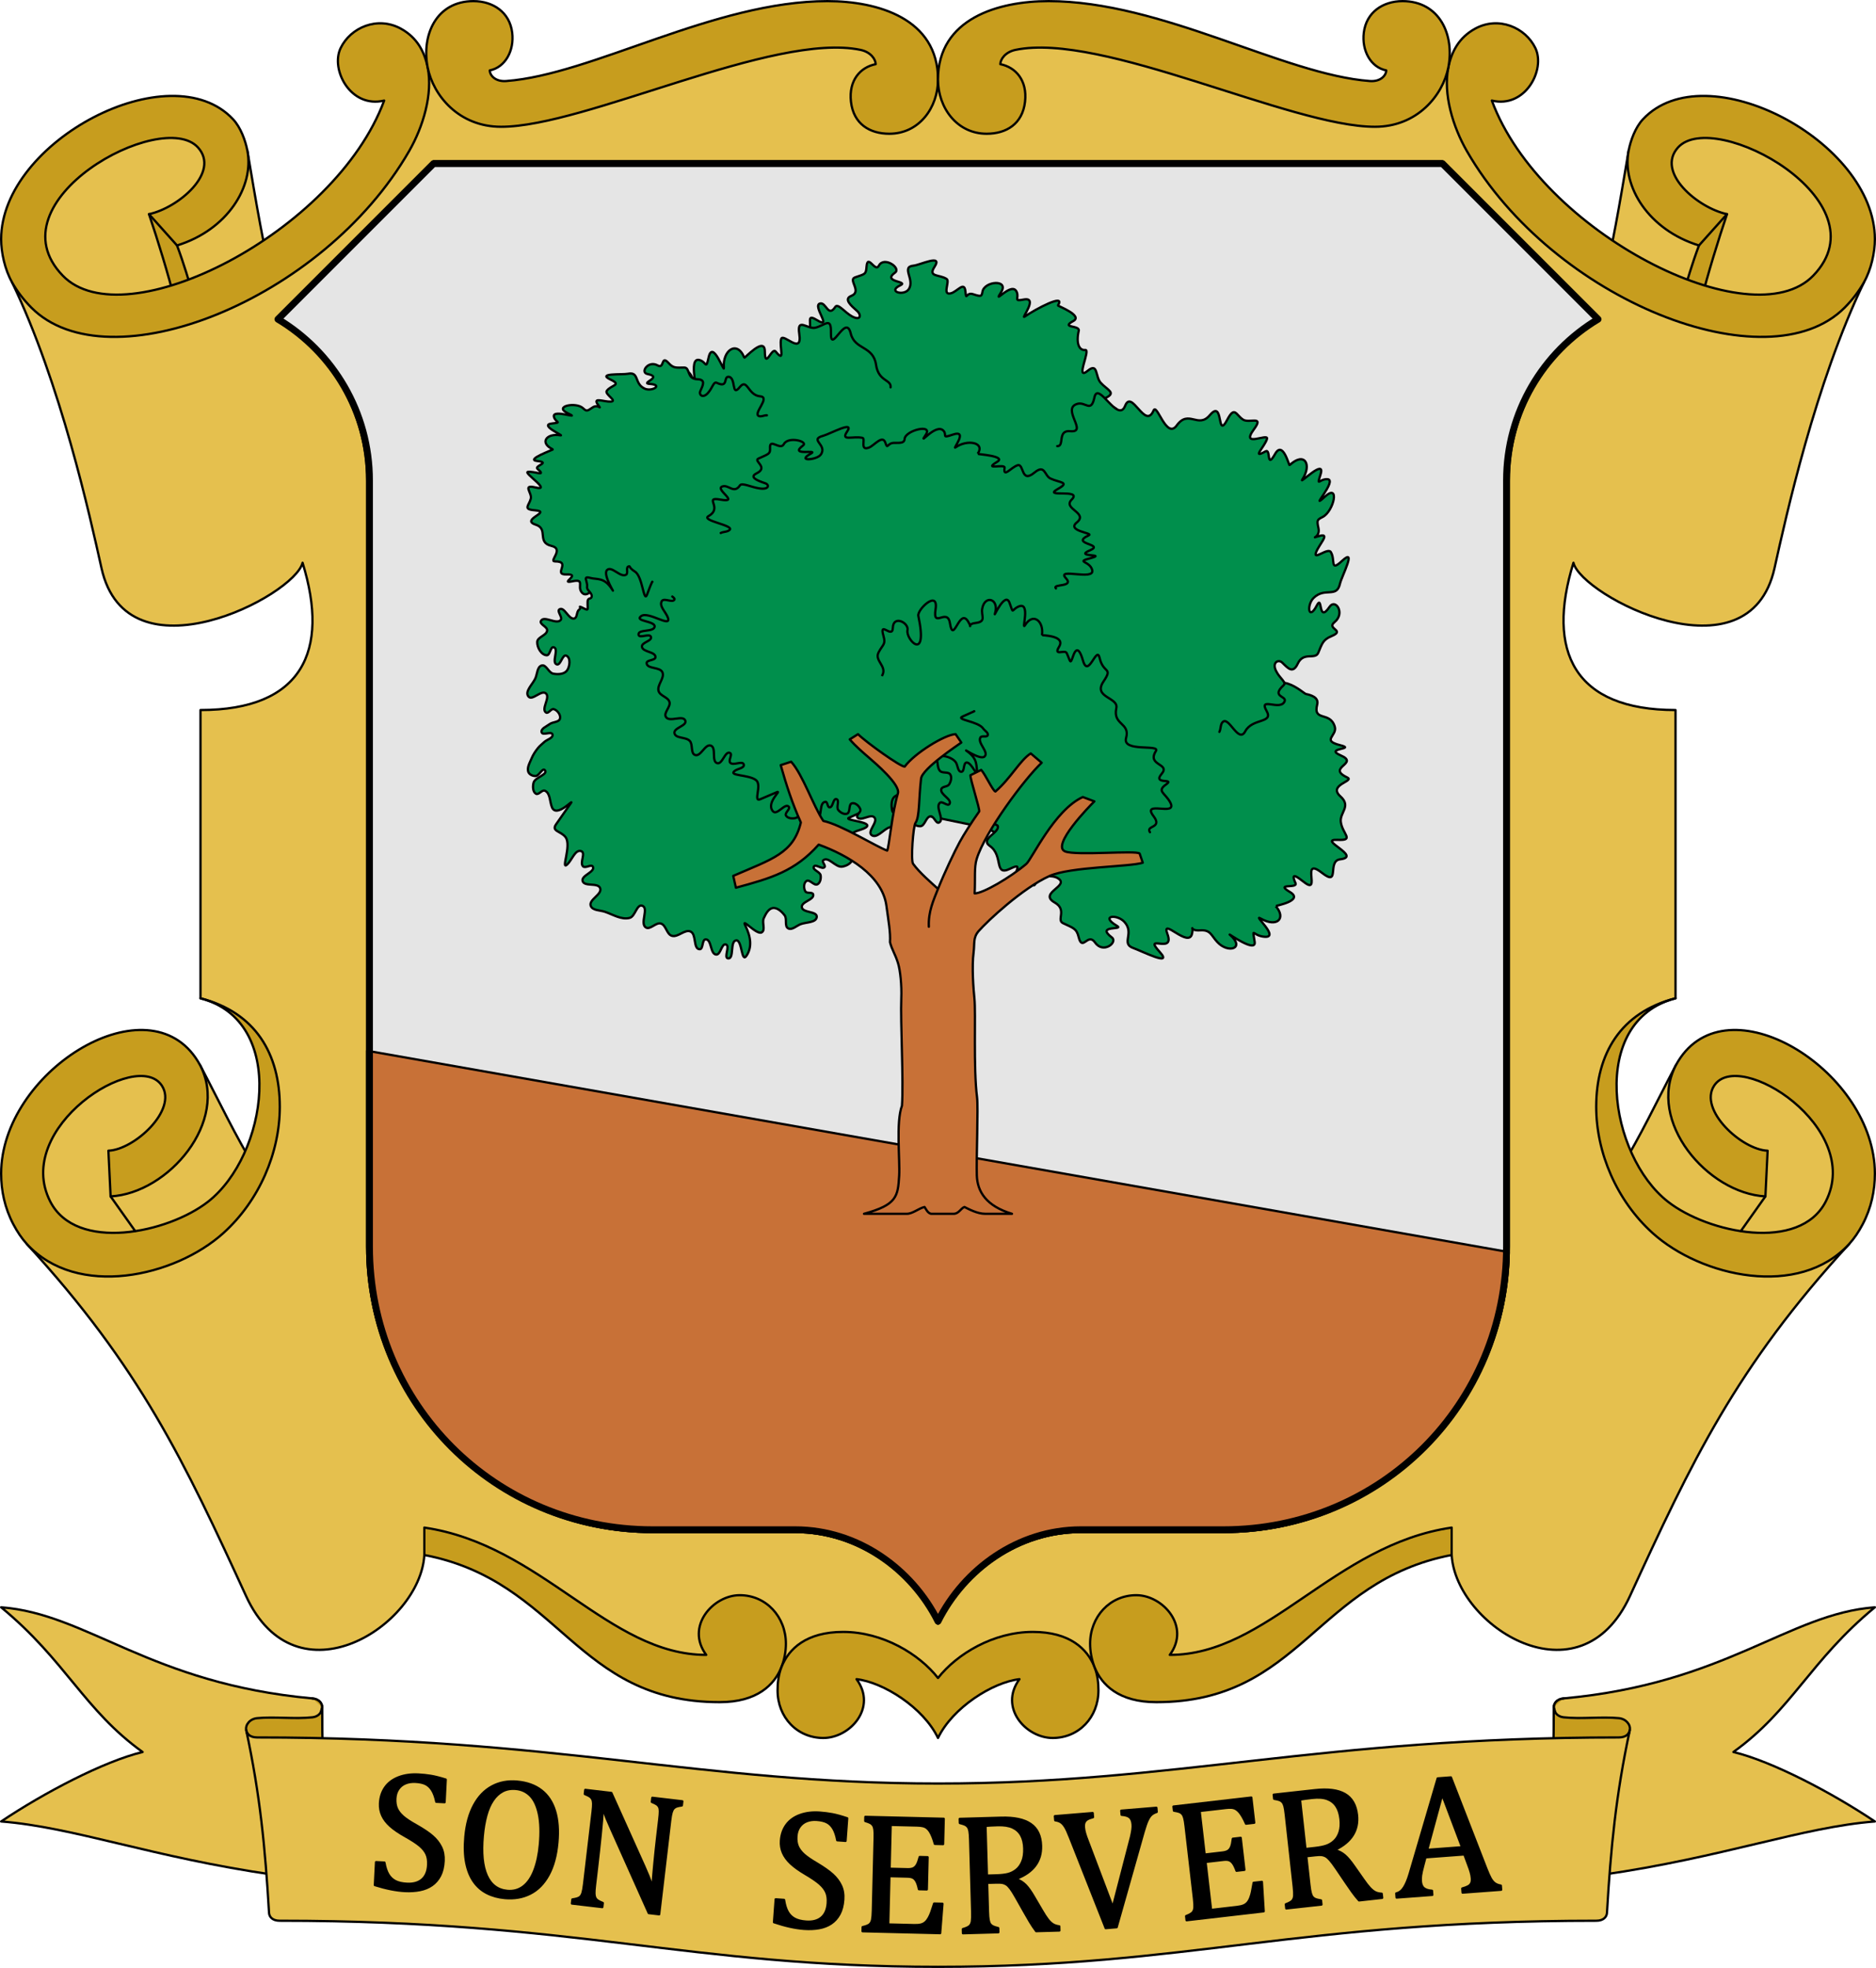 <?xml version="1.0" encoding="utf-8"?><!DOCTYPE svg PUBLIC "-//W3C//DTD SVG 1.1//EN" "http://www.w3.org/Graphics/SVG/1.1/DTD/svg11.dtd"><svg viewBox="0 0 820 860" xmlns="http://www.w3.org/2000/svg"><g stroke="#000" stroke-linecap="round" stroke-linejoin="round"><path d="m819.5 702.391c-37.828 2.831-65.093 33.344-136 39.809-2.952.269-4.336 2.147-4.336 3.906l20.794 73.23c53.449-7.664 87.751-20.891 119.542-23.352-18.687-12.529-44.842-26.271-61.832-30.357 25.582-18.358 33.533-39.908 61.832-63.237z" fill="#e5c04e"/><path d="m.5 702.391c37.828 2.831 65.093 33.344 136 39.809 2.952.269 4.336 2.147 4.336 3.906l-20.794 73.23c-53.449-7.664-87.751-20.891-119.542-23.352 18.687-12.529 44.842-26.271 61.832-30.357-25.582-18.358-33.533-39.908-61.832-63.237z" fill="#e5c04e"/><path d="m136.5 742.2c2.952.269 4.336 2.147 4.336 3.906 0 14.783.337 28.288 1.265 42.099-14.129-5.903-31.511-18.019-34.473-32.095-.487-2.314 1.541-4.961 4.769-5.274 7.592-.735 16.448.47 24.197-.382 2.74-.301 4.223-2.355 4.243-4.348" fill="#c79d1e"/><path d="m683.5 742.2c-2.952.269-4.336 2.147-4.336 3.906 0 14.783-.337 28.288-1.265 42.099 14.129-5.903 31.511-18.019 34.473-32.095.487-2.314-1.541-4.961-4.769-5.274-7.592-.735-16.448.47-24.197-.382-2.74-.301-4.223-2.355-4.243-4.348" fill="#c79d1e"/><path d="m702.408 835.894c1.672-28.444 3.887-51.34 9.964-79.784-.33 1.674-1.729 3.152-4.788 3.152-131.165 0-193.45 20.136-297.584 20.136s-166.419-20.136-297.584-20.136c-3.059 0-4.458-1.478-4.788-3.152 6.078 28.444 8.292 51.34 9.964 79.784.106 1.809 1.53 3.47 4.656 3.47 130.525 0 177.958 20.136 287.752 20.136s157.227-20.136 287.752-20.136c3.126 0 4.55-1.661 4.656-3.47z" fill="#e5c04e"/><path d="m168.022 813.951c.38 2.17.953 3.898 1.719 5.183s1.793 2.26 3.079 2.924 2.966 1.048 5.039 1.152c2.853.144 5.079-.49 6.678-1.9s2.47-3.542 2.614-6.395c.092-1.829-.147-3.381-.719-4.656-.571-1.276-1.549-2.498-2.932-3.668-1.383-1.17-3.513-2.56-6.39-4.172-2.782-1.558-4.967-3.055-6.557-4.492s-2.753-2.968-3.49-4.594c-.737-1.626-1.058-3.378-.964-5.255.138-2.731.897-5.07 2.279-7.017 1.381-1.947 3.337-3.407 5.867-4.38 2.53-.973 5.392-1.378 8.586-1.218 1.853.093 3.659.282 5.417.566 1.758.284 3.949.835 6.572 1.651l-.497 9.875-3.621-.182c-.453-2.174-1.076-3.88-1.869-5.118-.793-1.238-1.751-2.123-2.873-2.656-1.122-.533-2.598-.846-4.426-.938-1.585-.08-3.02.141-4.305.663-1.285.522-2.323 1.356-3.114 2.502-.791 1.146-1.228 2.535-1.31 4.169-.087 1.731.15 3.21.712 4.436.562 1.226 1.475 2.384 2.74 3.475s3.158 2.335 5.679 3.733c3.042 1.718 5.389 3.291 7.041 4.718 1.651 1.428 2.915 3.025 3.792 4.793.876 1.768 1.257 3.797 1.142 6.089-.129 2.56-.64 4.704-1.534 6.431-.894 1.727-2.082 3.11-3.564 4.147-1.482 1.038-3.23 1.756-5.242 2.156s-4.201.54-6.566.421c-3.828-.193-8.209-1.061-13.142-2.605l.505-10.021z"/><path d="m220.671 829.455c-2.918-.264-5.531-.984-7.839-2.161-2.308-1.177-4.228-2.858-5.759-5.043s-2.622-4.901-3.272-8.146-.777-7.069-.38-11.47c.49-5.422 1.737-10.004 3.742-13.745s4.637-6.488 7.896-8.24c3.259-1.752 6.919-2.445 10.98-2.078 4.328.391 7.883 1.674 10.665 3.85 2.782 2.176 4.753 5.185 5.913 9.028 1.16 3.843 1.5 8.427 1.019 13.752-.514 5.69-1.799 10.415-3.855 14.176-2.056 3.761-4.721 6.474-7.997 8.139-3.276 1.665-6.981 2.311-11.114 1.938zm-9.644-27.162c-.674 7.465-.099 13.241 1.726 17.328 1.825 4.087 4.828 6.319 9.01 6.697 2.65.239 4.976-.402 6.976-1.925s3.61-3.872 4.828-7.047c1.218-3.175 2.024-6.938 2.417-11.291.479-5.301.335-9.745-.432-13.332-.767-3.587-2.015-6.255-3.744-8.005-1.73-1.75-3.834-2.736-6.314-2.961-2.188-.198-4.113.143-5.773 1.023-1.661.88-3.093 2.215-4.296 4.006-1.204 1.791-2.163 4.003-2.879 6.634-.716 2.632-1.222 5.589-1.518 8.871z"/><path d="m281.65 815.616c.702 1.558 1.285 2.917 1.751 4.078s.934 2.458 1.405 3.889l.473.056c.053-1.493.289-4.446.71-8.858.421-4.412.839-8.388 1.256-11.928l.898-7.638c.197-1.673.292-2.903.287-3.691-.006-.787-.112-1.402-.318-1.844-.206-.442-.518-.817-.937-1.124-.419-.307-1.167-.684-2.245-1.131l.21-1.782 13.093 1.54-.21 1.782c-1.125.163-1.927.339-2.404.528s-.878.462-1.202.817c-.325.355-.605.912-.842 1.671-.237.759-.459 2.023-.667 3.793l-4.796 40.771-4.546-.535-16.262-36.353c-1.013-2.258-1.729-3.903-2.148-4.936-.419-1.033-.804-2.049-1.153-3.049l-.618-.073c-.05 1.887-.326 5.278-.828 10.172-.502 4.894-1.038 9.766-1.609 14.616l-.873 7.42c-.191 1.625-.276 2.819-.256 3.583.021.764.133 1.38.336 1.846.203.466.536.874.999 1.224s1.235.735 2.316 1.157l-.21 1.782-13.275-1.562.21-1.782c1.549-.211 2.606-.523 3.171-.936s.977-1.046 1.238-1.901.496-2.179.707-3.973l3.701-31.46c.197-1.673.28-2.898.248-3.677-.031-.778-.162-1.396-.391-1.853-.229-.457-.559-.84-.99-1.149-.431-.309-1.185-.686-2.264-1.133l.21-1.782 11.384 1.339z"/><path d="m342.703 830.268c.331 2.178.866 3.918 1.604 5.22.738 1.302 1.742 2.299 3.014 2.991s2.942 1.113 5.012 1.263c2.849.207 5.088-.377 6.718-1.752s2.548-3.487 2.755-6.336c.133-1.826-.073-3.383-.616-4.671-.543-1.288-1.493-2.532-2.85-3.732-1.357-1.2-3.456-2.638-6.296-4.312-2.746-1.619-4.899-3.164-6.456-4.636s-2.687-3.028-3.388-4.67c-.701-1.642-.983-3.4-.847-5.275.198-2.727 1.009-5.049 2.433-6.965 1.424-1.916 3.412-3.332 5.963-4.249 2.551-.916 5.421-1.259 8.611-1.027 1.851.134 3.651.363 5.403.686 1.751.323 3.929.922 6.534 1.796l-.716 9.862-3.616-.263c-.405-2.183-.99-3.903-1.755-5.158-.766-1.255-1.704-2.162-2.813-2.719-1.11-.558-2.578-.903-4.404-1.036-1.583-.115-3.022.074-4.319.568-1.296.493-2.353 1.304-3.169 2.432-.816 1.128-1.284 2.508-1.402 4.139-.126 1.729.079 3.212.613 4.451.534 1.238 1.422 2.417 2.662 3.535 1.241 1.118 3.106 2.404 5.595 3.858 3.004 1.785 5.315 3.409 6.935 4.873 1.619 1.464 2.848 3.089 3.685 4.876.837 1.786 1.173 3.824 1.006 6.113-.186 2.557-.744 4.689-1.676 6.396-.932 1.707-2.15 3.063-3.655 4.067s-3.268 1.684-5.288 2.039c-2.021.355-4.212.447-6.574.275-3.823-.278-8.184-1.243-13.082-2.896l.727-10.008z"/><path d="m412.492 794.817-.272 11.056-3.588-.088c-.337-1.205-.689-2.264-1.058-3.176-.368-.913-.752-1.679-1.152-2.3-.4-.62-.846-1.12-1.337-1.498-.491-.378-1.077-.643-1.757-.794-.68-.151-1.496-.238-2.448-.262l-11.569-.284-.472 19.184 7.835.193c1.074.026 1.92-.105 2.537-.396.618-.29 1.137-.796 1.558-1.519.421-.722.833-1.86 1.238-3.413l3.441.085-.346 14.058-3.441-.085c-.306-1.473-.657-2.587-1.054-3.341s-.878-1.298-1.444-1.629-1.422-.511-2.569-.539l-7.835-.193-.519 21.124 11.386.28c1.196.029 2.169-.051 2.918-.24.75-.189 1.399-.527 1.948-1.014.549-.487 1.041-1.128 1.476-1.923s.803-1.623 1.105-2.482c.302-.86.717-2.113 1.246-3.761l3.624.089-1.012 12.833-33.901-.833.044-1.794c1.523-.353 2.546-.762 3.071-1.225.524-.463.876-1.132 1.057-2.007s.292-2.215.337-4.021l.778-31.668c.041-1.684.011-2.912-.093-3.684s-.29-1.375-.56-1.809-.634-.785-1.091-1.052c-.457-.268-1.244-.574-2.358-.919l.044-1.794z"/><path d="m431.469 822.801.356 12.446c.05 1.757.154 3.03.311 3.82s.375 1.381.655 1.776c.28.395.655.714 1.126.957s1.272.507 2.404.792l.051 1.794-15.448.442-.051-1.794c1.502-.434 2.502-.896 3.001-1.386.499-.49.815-1.177.949-2.06s.174-2.228.123-4.034l-.905-31.664c-.048-1.684-.144-2.908-.288-3.674-.144-.765-.362-1.357-.655-1.776-.293-.419-.675-.75-1.146-.993-.471-.243-1.272-.507-2.404-.792l-.051-1.794 18.12-.518c5.71-.163 10.011.752 12.901 2.745 2.89 1.994 4.398 5.174 4.522 9.543.096 3.343-.745 6.213-2.52 8.608-1.776 2.396-4.487 4.305-8.134 5.728l.008.293c1.506.568 2.806 1.404 3.9 2.508 1.094 1.105 2.322 2.834 3.684 5.189l3.466 5.909c1.002 1.73 1.858 3.049 2.568 3.957.71.908 1.425 1.596 2.147 2.063.722.468 1.671.783 2.848.944l.051 1.794-10.14.29c-.964-1.267-1.883-2.633-2.755-4.098-.872-1.465-1.733-2.955-2.582-4.469l-3.396-6.021c-1.029-1.827-1.867-3.171-2.515-4.031-.647-.861-1.239-1.461-1.773-1.799-.535-.339-1.103-.567-1.705-.684-.602-.117-1.5-.159-2.696-.124zm-.712-24.892.622 21.744 4.136-.118c2.123-.061 3.839-.262 5.148-.605s2.513-.957 3.611-1.843 1.961-2.102 2.588-3.646c.627-1.544.909-3.427.846-5.648-.066-2.318-.518-4.235-1.355-5.75-.837-1.515-2.072-2.652-3.706-3.411s-3.817-1.1-6.55-1.022c-2.196.063-3.977.163-5.34.299z"/><path d="m477.603 792.315.148 1.788c-1.103.287-1.935.601-2.494.941s-.964.79-1.211 1.35c-.248.559-.334 1.289-.26 2.189.068.827.24 1.713.514 2.658.274.945.643 1.998 1.107 3.16l11.004 29.075 7.993-30.866c.108-.474.213-.973.317-1.496.104-.523.19-1.032.259-1.528.069-.496.107-.927.113-1.296.006-.368-.004-.71-.03-1.026-.121-1.46-.543-2.497-1.268-3.11-.725-.614-1.9-.976-3.526-1.086l-.148-1.788 15.329-1.268.148 1.788c-.978.326-1.751.745-2.321 1.258-.57.513-1.111 1.305-1.622 2.376-.512 1.071-1.101 2.761-1.767 5.07l-11.801 41.691-4.781.396-15.665-39.676c-.84-2.16-1.542-3.688-2.106-4.584-.564-.896-1.158-1.558-1.781-1.984-.623-.426-1.456-.719-2.498-.877l-.148-1.788z"/><path d="m546.939 785.545 1.269 10.986-3.565.412c-.501-1.146-.998-2.146-1.489-2.998-.492-.853-.979-1.558-1.461-2.117-.482-.559-.993-.991-1.532-1.298-.539-.306-1.156-.487-1.851-.542-.695-.055-1.515-.028-2.461.082l-11.496 1.328 2.203 19.063 7.785-.899c1.067-.123 1.886-.371 2.458-.745.571-.373 1.015-.947 1.331-1.72s.566-1.958.751-3.552l3.42-.395 1.614 13.97-3.42.395c-.508-1.416-1.01-2.47-1.508-3.162-.498-.692-1.05-1.163-1.656-1.412-.606-.249-1.48-.308-2.619-.177l-7.785.899 2.425 20.991 11.314-1.307c1.188-.137 2.14-.352 2.856-.643s1.312-.717 1.788-1.276c.476-.559.874-1.262 1.194-2.11s.569-1.719.749-2.612c.179-.893.416-2.192.711-3.898l3.602-.416.784 12.849-33.687 3.892-.206-1.783c1.459-.562 2.416-1.109 2.87-1.64.455-.532.71-1.243.767-2.135.057-.891-.018-2.234-.226-4.029l-3.636-31.468c-.193-1.673-.395-2.885-.604-3.635-.209-.75-.478-1.321-.806-1.713s-.737-.689-1.227-.89c-.49-.201-1.311-.395-2.463-.582l-.206-1.783z"/><path d="m570.96 811.165 1.366 12.376c.193 1.747.4 3.008.62 3.782s.486 1.346.797 1.717.711.658 1.2.862c.489.204 1.309.402 2.46.594l.197 1.784-15.361 1.696-.197-1.784c1.462-.554 2.421-1.096 2.878-1.626.457-.529.717-1.24.778-2.131s-.007-2.234-.205-4.03l-3.476-31.486c-.185-1.674-.38-2.887-.586-3.638s-.472-1.323-.797-1.717c-.326-.394-.734-.693-1.223-.897s-1.309-.402-2.46-.594l-.197-1.784 18.018-1.989c5.678-.627 10.039-.064 13.082 1.688 3.043 1.752 4.804 4.8 5.283 9.143.367 3.325-.237 6.253-1.812 8.785-1.575 2.532-4.122 4.655-7.642 6.37l.032.291c1.547.443 2.911 1.171 4.091 2.183 1.18 1.012 2.545 2.636 4.093 4.872l3.935 5.608c1.139 1.643 2.099 2.888 2.881 3.735.781.847 1.55 1.474 2.308 1.882.757.408 1.729.644 2.915.71l.197 1.784-10.083 1.113c-1.064-1.184-2.091-2.471-3.079-3.86-.989-1.389-1.968-2.804-2.937-4.244l-3.874-5.725c-1.174-1.737-2.119-3.008-2.834-3.814-.715-.805-1.353-1.355-1.914-1.649-.561-.294-1.145-.475-1.755-.543-.609-.068-1.508-.036-2.697.095zm-2.733-24.752 2.387 21.622 4.113-.454c2.111-.233 3.805-.574 5.082-1.022 1.277-.448 2.427-1.158 3.449-2.131 1.022-.973 1.784-2.254 2.284-3.844.5-1.59.628-3.49.384-5.698-.255-2.305-.861-4.179-1.818-5.621-.958-1.442-2.281-2.474-3.971-3.099-1.69-.624-3.894-.786-6.612-.486-2.184.241-3.95.485-5.298.732z"/><path d="m639.305 827.068-.134-1.79c1.199-.334 2.086-.67 2.661-1.007.575-.337.989-.778 1.242-1.323.253-.545.347-1.256.281-2.133-.062-.828-.226-1.715-.493-2.662-.267-.947-.627-2.003-1.081-3.169l-1.703-4.61-17.018 1.271-.974 3.672c-.498 1.849-.81 3.243-.936 4.183-.126.94-.16 1.787-.104 2.542.109 1.461.56 2.504 1.354 3.131s1.965.992 3.515 1.096l.134 1.789-15.594 1.165-.134-1.789c1.347-.321 2.475-1.201 3.383-2.64s1.743-3.46 2.503-6.063l12.208-41.565 5.77-.431 15.459 39.791c.726 1.855 1.352 3.265 1.877 4.23.525.965 1.125 1.703 1.8 2.216.675.513 1.57.862 2.686 1.048l.134 1.79zm-15.497-18.673 15.265-1.14-8.698-23.037z"/><path d="m439.949 723.111 38.442 5.319 55.367 2.142 80.303-51.734 20.463.697c1.787 31.004 56.007 65.665 77.947 17.892 26.864-58.495 46.211-99.823 95.793-153.795l-7.546-67.054-68.144-11.168c-9.309 17.68-14.984 30.076-24.605 45.927l-6.582-32.357c2.008-15.896 6.882-36.486 30.988-42.726v-125.965c-44.309 0-56.627-25.66-44.622-64.36 3.466 14.465 76.723 52.528 87.889 2.352 5.039-22.644 17.812-80.682 39.067-124.865l-22.877-58.013-43.183-14.841-36.777 15.272c-3.755 22.436-7.528 44.729-11.014 56.77l-67.805-93.081-40.087 16.715-127.25-40.498-55.714 28.998-55.714-28.998-127.25 40.498-40.087-16.715-67.805 93.081c-3.486-12.041-7.259-34.334-11.014-56.77l-36.777-15.272-43.183 14.841-22.877 58.013c21.255 44.183 34.027 102.221 39.067 124.865 11.166 50.175 84.422 12.113 87.889-2.352 12.005 38.7-.313 64.36-44.622 64.36v125.965c24.105 6.24 28.98 26.83 30.988 42.726l-6.582 32.357c-9.621-15.851-15.296-28.247-24.605-45.927l-68.144 11.168-7.546 67.054c49.583 53.972 68.929 95.3 95.793 153.795 21.94 47.773 76.159 13.112 77.947-17.892l20.463-.697 80.303 51.734 55.367-2.142 38.442-5.319 29.948 19.6z" fill="#e5c04e"/><path d="m84.323 128.945c-1.639-5.898-4.011-13.859-6.939-21.681l-3.318-7.603-8.94-6.083c3.787 11.207 8.426 26.285 11.421 38.155z" fill="#c79d1e"/><path d="m175.239 12.535c-10.27-5.621-22.02-.517-26.35 8.479-4.55 9.452 4.425 26.462 19.032 22.929-21.315 57.728-113.545 104.426-140.497 76.504-31.418-32.548 43.328-73.365 59.096-56.022 9.855 10.839-8.585 26.438-21.394 29.152l12.258 13.685c22.014-6.775 33.786-25.767 30.745-41.428-.863-4.444-2.907-10.13-6.263-13.719-27.35-29.259-101.367 9.505-101.367 52.421 0 5.745 1.566 13.169 4.791 18.879 2.09 3.7 4.856 7.434 8.413 11.013 33.603 33.803 127.353-2.927 165.114-68.379 6.122-10.611 10.447-24.976 8.129-36.526-1.396-6.958-4.664-13.132-11.709-16.988z" fill="#c79d1e"/><path d="m361.737.5c-49.528 0-102.786 32.092-140.479 34.918-4.751.356-7.146-2.466-7.182-4.651 6.748-1.335 10.788-8.603 9.797-16.55-1.107-8.874-8.353-13.717-16.939-13.717-16.201 0-22.815 14.823-19.986 29.024 2.417 12.128 13.528 25.88 32.081 25.88 36.852 0 119.219-41.525 157.127-33.598 4.389.918 6.575 4.052 6.611 6.238-6.748 1.335-11.856 7.085-10.814 16.381 1.093 9.744 8.184 14.025 16.77 14.025 12.992 0 21.277-11.363 21.277-23.71 0-26.72-26.559-34.238-48.263-34.238z" fill="#c79d1e"/><path d="m87.625 436.254c38.365 10.012 29.118 68.722 3.323 88.881-17.546 13.712-57.587 22.184-68.986-.074-16.492-32.203 37.958-67.085 48.775-50.651 6.965 10.581-12.023 28.036-23.356 28.448l.964 19.971c25.332-1.364 52.001-32.897 39.081-57.419-.578-1.098-1.248-2.175-1.99-3.241-22.709-32.67-84.936 6.625-84.936 50.68 0 7.407 1.512 14.929 5.369 22.236 1.702 3.224 3.628 6.102 5.867 8.547 21.924 23.938 64.671 14.408 85.959-4.831 15.586-14.085 24.605-35.005 24.605-55.116 0-23.064-10.557-41.261-34.675-47.431z" fill="#c79d1e"/><path d="m48.345 522.829 10.701 15.091" fill="none"/><path d="m185.476 667.562v11.973c59.361 11.391 65.987 64.306 129.104 64.306 16.312 0 23.942-7.522 27.029-15.411 1.383-3.533 1.901-7.126 1.901-10.124 0-11.787-8.618-21.208-20.181-21.208-11.619 0-23.869 13.662-14.639 26.091-42.661 0-71.934-48.151-123.213-55.627z" fill="#c79d1e"/><path d="m445.607 733.799c-9.151 12.429 2.832 25.701 14.514 25.701 11.464 0 20.008-9.031 20.008-20.818 0-3.01-.336-6.713-1.738-10.252-3.112-7.852-10.801-15.283-26.944-15.283-17.225 0-33.238 9.649-41.447 20.15-8.209-10.501-24.222-20.15-41.447-20.15-16.143 0-23.831 7.431-26.944 15.283-1.403 3.539-1.738 7.242-1.738 10.252 0 11.787 8.544 20.818 20.008 20.818 11.682 0 23.665-13.272 14.514-25.701 11.701 1.33 29.251 12.416 35.607 25.701 6.356-13.285 23.905-24.371 35.607-25.701z" fill="#c79d1e"/><path d="m735.677 128.945c1.639-5.898 4.011-13.859 6.939-21.681l3.318-7.603 8.94-6.083c-3.787 11.207-8.426 26.285-11.421 38.155z" fill="#c79d1e"/><path d="m644.761 12.535c10.27-5.621 22.02-.517 26.35 8.479 4.55 9.452-4.425 26.462-19.032 22.929 21.315 57.728 113.545 104.426 140.497 76.504 31.418-32.548-43.328-73.365-59.096-56.022-9.855 10.839 8.585 26.438 21.394 29.152l-12.258 13.685c-22.014-6.775-33.786-25.767-30.745-41.428.863-4.444 2.907-10.13 6.263-13.719 27.35-29.259 101.367 9.505 101.367 52.421 0 5.745-1.566 13.169-4.791 18.879-2.09 3.7-4.856 7.434-8.413 11.013-33.603 33.803-127.353-2.927-165.114-68.379-6.122-10.611-10.447-24.976-8.129-36.526 1.396-6.958 4.664-13.132 11.709-16.988z" fill="#c79d1e"/><path d="m458.263.5c49.528 0 102.786 32.092 140.479 34.918 4.751.356 7.146-2.466 7.182-4.651-6.748-1.335-10.788-8.603-9.797-16.55 1.107-8.874 8.353-13.717 16.939-13.717 16.201 0 22.815 14.823 19.986 29.024-2.417 12.128-13.528 25.88-32.081 25.88-36.852 0-119.219-41.525-157.127-33.598-4.389.918-6.575 4.052-6.611 6.238 6.748 1.335 11.856 7.085 10.814 16.381-1.093 9.744-8.184 14.025-16.77 14.025-12.992 0-21.277-11.363-21.277-23.71 0-26.72 26.559-34.238 48.263-34.238z" fill="#c79d1e"/><path d="m732.375 436.254c-38.365 10.012-29.118 68.722-3.323 88.881 17.546 13.712 57.587 22.184 68.986-.074 16.492-32.203-37.958-67.085-48.775-50.651-6.965 10.581 12.023 28.036 23.356 28.448l-.964 19.971c-25.332-1.364-52.001-32.897-39.081-57.419.578-1.098 1.248-2.175 1.99-3.241 22.709-32.67 84.936 6.625 84.936 50.68 0 7.407-1.512 14.929-5.369 22.236-1.702 3.224-3.628 6.102-5.867 8.547-21.924 23.938-64.671 14.408-85.959-4.831-15.586-14.085-24.605-35.005-24.605-55.116 0-23.064 10.557-41.261 34.675-47.431z" fill="#c79d1e"/><path d="m771.655 522.829-10.701 15.091" fill="none"/><path d="m634.524 667.562v11.973c-59.361 11.391-65.987 64.306-129.104 64.306-16.312 0-23.942-7.522-27.029-15.411-1.383-3.533-1.901-7.126-1.901-10.124 0-11.787 8.618-21.208 20.181-21.208 11.619 0 23.869 13.662 14.639 26.091 42.661 0 71.934-48.151 123.213-55.627z" fill="#c79d1e"/></g><g stroke="#000" stroke-linecap="round" stroke-linejoin="round"><path d="m630.5 70.5 69 69c-23.959 14.341-40 40.547-40 70.5v334.75c0 68.898-55.852 124.75-124.75 124.75h-62.375c-27.289 0-50.92 17.163-62.375 40-11.455-22.837-35.086-40-62.375-40h-62.375c-68.898 0-124.75-55.852-124.75-124.75v-334.75c0-29.953-16.041-56.159-40-70.5l69-69z" fill="#e5e5e5"/><path d="m160.5 459.188v85.562c0 68.898 55.852 124.75 124.75 124.75h62.375c27.289 0 50.92 17.163 62.375 40 11.455-22.837 35.086-40 62.375-40h62.375c68.093 0 123.435-54.558 124.719-122.344l-498.969-87.969z" fill="#c87137" fill-rule="evenodd"/></g><g stroke="#000" stroke-linecap="round" stroke-linejoin="round"><path d="m350.496 161.543-63.571 22.227-15.264-2.59-23.161 20.448v21.4l15.797 28.684-.757 27.061-15.04 25.803v36.88l23.232 40.745 22.625 9.633h31.929l35.511-44.307 69.979 14.408 48.52 29.899h40.164l18.901-4.852 32.14-22.791v-21.449l-23.23-28.01-4.74-25.972 15.098-21.578v-41.745l-15.142-12.021-11.522-22.031-53.873 11.207-22.536-56.624-18.637 3.058-15.314-8.191h-35.206z" fill="#008f4c"/><path d="m491.632 203.761c2.702-.935-8.149-5.065-3.653-8.645 5.148-4.099-4.486-9.311-.406-13.469 5.029-5.125-11.348-4.329-4.346-7.714 4.94-2.388.762-3.437-2.16-6.722-2.373-2.668-1.049-8.912-5.609-5.196-5.831 4.752 1.481-9.414-1.108-9.087-2.61.329-4.109-2.835-2.83-8.381.592-2.569-8.197-1.096-2.389-4.251 4.455-2.42-6.881-6.595-6.723-6.833 3.697-5.566-9.731 1.598-14.579 4.923-1.706 1.169 6.28-8.789-.369-7.492-4.545.887-2.023-.468-2.97-3.106-1.958-5.456-10.979 6.197-6.953-.04 3.746-5.804-7.271-4.991-8.097-.273-.352 2.014-.539 2.288-4.117 1.076-3.102-1.051-2.895 3.248-3.323-1.171-.459-4.737-3.49.019-6.338.785-4.032 1.084-.327-5.223-1.865-6.25-3.107-2.073-8.341-.71-5.306-5.333 3.77-5.744-6.384-.746-9.185-.495-5.662.507.805 6.17-2.131 10.342-2.16 3.07-9.485.961-3.626-1.763 3.901-1.814-8.243-1.324-2.335-5.527 2.821-2.007-4.843-7.317-7.059-3.04-1.638 3.164-4.922-5.493-5.391.44-.266 3.362-.525 3.147-5.038 4.67-3.159 1.066 3.207 6.185-1.619 8.087-3.49 1.375-.162 4.216 2.594 6.658 1.806 1.6 1.667 4.465-2.401 2.24-2.948-1.612-6.073-5.813-7.186-4.097-3.18 4.903-3.983-2.253-6.726-1.461-3.454.997 5.933 11.663-1.466 7.144-6.133-3.745.36 4.992-5.495 7.86-4.544 2.226 9.019 7.936 6.988 10.222-.806.907-2.478.25-3.567.76" fill="#008f4c" fill-rule="evenodd"/><path d="m543.21 314.771c-1.275-7.612 5.872.128 9.278-9.53 5.03-14.265 17.144-2.223 18.306-1.977 2.124.449 5.747 1.425 4.952 4.592-1.935 7.711 5.691 2.768 7.704 9.767 1.12 3.894-6.007 5.935 2.275 8.004 7.562 1.889-7.311 1.198.311 4.484 8.415 3.628-6.582 5.224 2.831 9.632 3.47 1.625-8.696 3.16-2.953 8.295 4.824 4.313-.368 7.018.151 11.127.67 5.3 6.165 8.188-1.324 7.848-9.393-.427 10.978 7.332 1.034 8.511-5.876.696.194 12.281-7.992 5.88-9.49-7.421-.177 9.964-7.658 4.175-3.193-2.47-6.151-4.741-3.87.344 1.153 2.571-9.273-.199-2.417 3.895 6.34 3.786-6.36 6.003-6.242 6.137 4.721 5.354.656 9.546-6.53 5.45-3.989-2.273 9.489 9.226.913 7.873-4.621-.729-4.566-4.243-3.568 2.323.77 5.071-11.704-3.856-10.911-3.183 7.043 5.976-.555 8.513-5.432 3.242-2.765-2.988-2.903-5.407-7.482-5.093-5.421.372-2.646-3.289-3.512 1.316-1.296 6.893-13.678-7.431-10.814.225 3.47 9.277-10.997-.537-3.345 7.894 6.099 6.72-8.01-.473-11.494-1.679-5.656-1.958.611-6.362-3.9-11.405-3.242-3.625-10.918-2.815-3.298 1.681 3.356 1.98-9.585-.497-2.216 5.079 2.707 2.049-3.767 7.338-7.346 2.208-3.21-4.601-5.553 4.306-7.204-2.451-.926-3.789-2.437-3.898-6.849-6.025-2.901-1.399 1.928-5.869-3.595-9.004-7.522-4.269 7.405-7.399 1.063-10.792-2.623-1.403-8.419-.556-8.927 1.148-1.638 5.495-2.513-1.323-5.363-.321-2.607.917-3.624 5.721-4.244.172-.413-3.697 4.048-7.907-1.972-4.996-7.346 3.553-2.787-5.67-8.927-9.937-4.475-3.11 4.452-5.81 3.47-8.745-.269-.804-4.045-.892-5.658-4.189-1.784-3.645 1.687-10.063.847-10.519" fill="#008f4c" fill-rule="evenodd"/><path d="m389.278 169.271c.4-3.516-5.286-2.432-6.353-9.835-1.22-8.466-9.328-6.424-11.082-13.748-2.164-9.034-8.881 9.729-8.645-.359.164-7.041-2.48-3.194-6.796-2.121-3.413.849-8.194-4.832-7.037 2.736 1.477 9.662-7.102-.681-7.931 2.208-.934 3.255 2.025 10.849-2.369 5.493-1.771-2.159-4.659 8.13-4.761-.206-.079-6.539-8.823 3.206-8.958 2.87-3.149-7.85-9.625-3.189-8.935 4.43.242 2.675-4.843-12.563-6.653-4.628-1.333 5.844-.839 2.06-4.032 1.209-5.447-1.45.452 16.477-3.171 7.703-3.269-7.917-7.453 4.891-3.896 8.809 1.722 1.898 1.515 2.401-.93 5.295-2.731 3.232 1.837 5.607-2.516 2.903-4.043-2.511-1.599 4.112-2.186 7.566-.752 4.428-4.373-3.34-6.256-2.13-3.685 2.369-4.355 8.865-7.017 2.309-3.231-7.954-3.532 6.584-4.582 9.867-2.12 6.626 5.651 3.107 7.991 9.32 1.513 4.018-3.449 10.949-3.167 2.84.194-5.571-4.886 8.133-5.841-1.122-.436-4.223-8.451.607-5.824 5.795 2.056 4.06-6.885 1.862-2.057 6.283 2.889 2.646 2.365 3.722 1.766 8.736-.415 3.469 6.779.933 6.271 7.236-.39 4.832 1.352.707 4.996-.831 2.239-.945 4.372 1.35.854 4.174-3.255 2.613-5.656 5.708-4.857 7.652 2.663 6.479-3.858 3.594-4.307 6.487-.705 4.54 12.656 1.342 5.523 6.432-6.161 4.396 4.469 3.923 4.323 11.39-.117 5.971 10.982-4.563 12.011-.889.413 1.475 9.625 12.588 9.576 14.141" fill="#008f4c" fill-rule="evenodd"/><path d="m269.915 259.209c-.678-2.532-5.178 2.447-6.202-2.086-1.39-6.153-6.278 6.097-9.562 1.571-1.863-2.567 1.594-5.825-3.961-4.658-5.928 1.246 4.141-3.26-2.518-3.001-6.278.244 2.366-5.752-5.104-5.704-2.844.018 4.234-5.423-1.512-6.766-6.598-1.542-1.157-7.42-6.867-9.261-7.039-2.268 7.437-5.69-.419-6.301-5.418-.421-2.508-2.082-1.755-5.095.63-2.522-3.866-6.316 2.006-4.895 7.532 1.822-5.427-6.434-3.276-6.799 2.583-.438 8.462 2.319 4.222-1.294-1.655-1.411 6.072-2.769-.238-3.47-5.184-.576 7.202-4.939 6.939-5.063-6.139-2.892-2.651-7.231 3.289-6.14 2.095.385-9.689-4.502-3.696-5.187 4.634-.53 1.637-.298.888-2.827-1.147-3.873 12.764 1.591 5.921-1.707-6.203-2.989 3.702-4.999 6.768-2.146 1.507 1.403 1.758 1.374 4.092-.265 2.759-1.938 4.429 1.846 2.21-1.601-1.936-3.008 3.024-.834 5.832-1.002 3.17-.189-2.799-3.239-1.754-4.704 1.864-2.613 6.79-2.482 1.677-4.913-6.231-2.962 5.047-2.054 7.577-2.562 5.103-1.025 2.586 4.378 7.358 6.519 3.126 1.402 8.298-1.662 2.151-2.079-4.422-.3 6.08-2.945-.966-4.325-3.35-.656.333-6.084 4.399-3.778 3.17 1.798 1.352-4.83 4.839-1.007 2.113 2.317 3.25 2 6.803 1.956 2.706-.034.996 4.995 5.715 5.11 3.861.095 2.496 2.605 1.351 5.156-.752 1.676 1.067 3.333 3.25.943 2.125-2.327 2.489-5.226 3.941-4.529 5.074 2.436 2.917-2.531 4.961-2.624 3.674-.168 1.253 9.279 5.078 4.504 3.326-4.153 3.511 3.578 8.903 4.017 4.776.389-3.378 7.609-.493 8.646 1.098.395 2.249-.431 3.453-.347" fill="#008f4c" fill-rule="evenodd"/><path d="m502.648 363.682c-2.012-3.074 5.665-1.616 1.564-7.015-5.516-7.262 10.849.501 7.269-6.057-2.34-4.286-6.03-4.798-1.738-7.842 3.992-2.831-6.149.296-1.985-4.602 3.936-4.629-6.647-3.453-2.5-9.986 1.932-3.044-14.809.641-13.057-5.649 1.911-6.858-5.893-5.516-4.253-13.076 1.04-4.797-10.382-4.548-5.613-11.637 4.295-6.385-.103-3.284-1.699-10.322-1.292-5.694-4.938 9.339-7.28 1.134-1.072-3.755-2.634-6.754-4.273-1.996-1.401 4.066-1.137 2.449-2.826-1.237-.772-1.685-5.968 1.565-3.336-2.764 3.038-4.994-7.505-4.921-7.478-5.108.874-6.008-3.823-10.039-7.37-4.369-1.886 3.014 2.831-10.819-3.073-8.004-3.042 1.45-1.858 3.541-3.727-1.697-1.838-5.154-6.794 5.984-6.44 4.897 2.207-6.77-4.425-8.577-5.508-2.368-.566 3.243 2.04 5.691-3.019 6.282-4.392.512-.69 3.32-3.197-.741-3.779-6.123-6.384 10.344-7.875.884-1.13-7.166-7.682 2.651-6.303-6.155 1.382-8.824-8.125.101-7.533 2.876 4.407 20.65-5.582 10.428-4.739 6.255.664-3.288-6.239-6.715-6.403-1.033-.148 5.111-6.13-3.538-4.088 3.576 1.067 3.718-.227 3.559-2.12 7.116-1.987 3.732 3.752 5.997 1.6 10.053-3.228 6.082 10.695 5.55 6.021 9.947-3.253 3.061-5.62 2.008-8.806-2.175-.954-1.253-.092 6.193-4.207 1.989-4.902-5.008 3.789 8.688 2.309 7.937-3.238-1.643-7.201-1.701-3.89 3.842 2.17 3.634-.358 4.42-.249 7.131.224 5.608 9.041 4.231 9.347 7.57.117 1.288-1.987 1.548-2.736 2.676" fill="#008f4c" fill-rule="evenodd"/><path d="m462.118 194.954c3.332.197-.108-7.082 5.654-6.518 8.062.79-4.016-9.81 3.082-11.936 3.708-1.111 6.043 4.148 7.526-2.852 1.598-7.542 10.284 11.672 13.411 3.696 2.954-7.534 8.714 10.736 12.436 2.043 1.484-3.467 5.58 12.804 10.119 6.542 5.224-7.208 9.331 1.556 14.444-4.48 6.298-7.436 2.849 11.07 7.634 1.986 3.276-6.218 3.78-2.124 6.904-.069 2.737 1.801 9.423-2.078 4.729 4.303-6.035 8.204 6.421 1.447 5.758 4.074-.831 3.291-7.103 9.106-.654 5.507 2.476-1.382.191 8.17 4.209 1.087 3.396-5.987 6.038 5.198 6.318 4.937 6.571-6.125 9.888-.301 5.533 6.313-1.542 2.341 10.262-9.585 8.012-2.332-1.797 5.793-.626 2.042 2.884 2.149 4.973.152-8.442 14.466-1.044 7.679 6.726-6.171 3.951 6.365-.964 8.856-2.432 1.233-2.56 1.383-1.798 4.947.93 4.348-4.522 4.53.746 3.247 4.432-1.08-.536 3.798-1.828 7.297-1.337 3.623 5.136-2.221 6.442-.223 2.193 3.354-.57 9.006 4.921 3.919 6.707-6.212-.185 6.782-.891 9.978-1.424 6.442-6.54 1.385-11.469 6.14-3.26 3.144-2.268 10.38 1.338 3.365 2.668-5.192.398 8.259 5.59.561 2.532-3.753 6.992 2.791 2.179 6.695-3.741 3.036 4.969 3.512-1.311 6.124-3.832 1.593-4.138 3.313-5.811 7.281-1.368 3.244-6.45-.671-8.964 4.749-2.142 4.62-4.337 1.944-6.767-.433-1.681-1.645-4.511-.128-2.786 3.475 1.735 3.623 4.833 5.04 3.301 6.449-5.491 5.051 1.415 4.603.53 6.904-1.746 4.539-11.567-2.166-7.922 4.235 3.186 5.594-6.175 3.034-9.32 8.954-2.979 5.607-7.206-7.009-9.925-3.991-1.002 1.111-.652 2.832-1.372 4.223" fill="#008f4c" fill-rule="evenodd"/><path d="m375.197 333.673c.203 1.986-4.515 3.283-3.394 4.934.876 1.29 3.038-.696 4.557-1.044 4.06-.93-2.923 5.562-3.127 9.644-.17 3.41 8.15 5.448 4.922 6.929-2.364 1.084-4.727 2.168-7.091 3.252-2.568 1.178 11.454 1.711 7.252 4.308-2.044 1.263-6.266 1.39-6.133 3.79.076 1.359 3.265.455 3.688 1.749.46 1.405-.855 3.117-2.108 3.902-1.963 1.23-6.735-2.002-6.941.305-.139 1.545 3.358.02 4.54 1.026.851.724 1.572 2.039 1.252 3.11-.529 1.768-2.723 2.895-4.549 3.154-2.866.405-6.041-4.673-8.227-2.776-.766.665 1.223 2.229.556 2.994-1.022 1.173-3.95-1.601-4.662-.217-.732 1.422 2.706 2.194 2.964 3.773.226 1.379-.155 3.319-1.401 3.95-1.492.755-3.413-2.379-4.803-1.449-1.268.848-1.257 3.258-.454 4.555.638 1.03 3.109.11 3.4 1.287.6 2.421-5.292 3.137-4.953 5.608.352 2.566 6.716 1.639 6.521 4.222-.195 2.596-4.692 2.264-7.114 3.214-1.762.692-3.716 2.699-5.386 1.806-1.73-.925-.364-4.114-1.545-5.681-1.232-1.635-3.235-3.525-5.253-3.182-1.917.326-3.073 2.685-3.88 4.456-.865 1.897.898 5.113-.901 6.167-2.227 1.304-9.098-6.878-7.15-2.972 2.551 5.116 2.896 9.535.579 13.084-2.386 3.655-1.882-6.856-4.55-6.624-2.873.25-.74 8.274-3.595 7.871-2.026-.285 1.038-5.446-.91-6.072-1.947-.625-2.233 4.573-4.271 4.404-2.681-.221-1.904-6.715-4.593-6.638-1.683.049-.951 4.377-2.633 4.312-2.881-.111-1.317-6.481-3.925-7.712-2.55-1.204-5.577 2.699-8.259 1.83-2.266-.735-2.468-4.648-4.746-5.346-2.176-.667-4.711 2.935-6.615 1.688-2.677-1.753 1.491-8.472-1.547-9.475-2.411-.796-3.012 4.644-5.462 5.31-3.621.984-7.372-1.501-10.933-2.684-2.099-.697-5.374-.5-6.111-2.586-.97-2.745 5.103-4.964 4.117-7.703-.936-2.6-6.91-.484-7.672-3.141-.707-2.463 5.619-3.943 4.487-6.242-.63-1.28-3.224.826-4.276-.137-1.646-1.509 1.304-5.894-.796-6.654-2.624-.949-4.052 3.837-6.078 5.756-3.115 2.95 1.941-8.135-.753-11.824-2.027-2.776-6.387-2.523-4.167-5.697 2.158-3.085 4.316-6.17 6.474-9.255 1.655-2.366-6.234 6.652-8.266 1.879-1.033-2.426-.694-6.202-3.1-7.279-1.255-.562-2.71 2-3.907 1.323-1.434-.811-1.479-3.236-1.056-4.829.63-2.377 6.524-3.598 4.94-5.478-1.03-1.223-2.456 2.503-4.054 2.564-1.169.045-2.611-.579-3.102-1.641-.866-1.874.565-4.133 1.343-6.045.682-1.677 1.718-3.211 2.858-4.616.778-.958 1.78-1.71 2.68-2.555 1.192-1.119 4.051-1.757 3.601-3.329-.441-1.543-4.244.628-4.729-.903-.505-1.595 2.153-2.601 3.49-3.607 1.367-1.03 4.11-.752 4.532-2.411.407-1.597-1.141-3.66-2.721-4.126-1.182-.348-2.348 2.158-3.384 1.49-2.349-1.515 2.066-6.612-.092-8.388-1.984-1.633-5.931 3.373-7.579 1.402-1.833-2.194 1.883-5.406 3.029-8.025.83-1.897.77-5.058 2.78-5.554 1.974-.488 2.966 3.144 4.957 3.556 2.014.417 4.771.318 6.029-1.31 1.333-1.725 1.741-5.693-.269-6.535-1.743-.73-2.414 4.424-4.2 3.808-2.392-.825 1.148-6.793-1.286-7.482-1.494-.423-1.528 3.578-3.079 3.498-2.38-.123-4.257-3.443-4.148-5.824.101-2.219 4.205-2.833 4.347-5.05.105-1.644-3.466-2.657-2.721-4.126 1.304-2.571 6.77 1.779 8.636-.419 1.012-1.192-1.854-3.821-.535-4.661 2.143-1.363 4.033 4.651 6.487 3.997 1.4-.373.882-3.002 2.078-3.82 1.209-.827-.384-1.812.927-1.158 3.697 1.844 2.695 1.544 2.807-2.409.056-1.952 1.794-.82 1.803-2.388.018-1.599-2.266-2.527-2.038-4.11.341-2.37-2.118-4.809 1.352-3.851 3.128.864 6.061-.457 9.577 4.992 1.952 3.026-4.242-6.331-2.216-8.401 2.002-2.046 5.885 3.476 8.347 2.016 1.057-.627-.2-3.163.963-3.56 1.166-.398-.255.209 2.943 2.238 3.347 2.123 3.751 13.747 5.225 10.091.767-1.903 1.381-3.875 2.302-5.708.018-.036.027.047.049.059" fill="#008f4c" fill-rule="evenodd"/><path d="m461.547 257.148c-1.859-2.148 8.212-.373 4.335-4.504-4.428-4.718 12.68 1.267 11.531-3.504-1.002-4.158-7.703-3.374-.597-5.266 7.266-1.935-7.642-.32-.42-3.376 6.735-2.85-9.052-2.635-.466-6.572 2.252-1.032-9.951-1.796-5.277-5.595 5.238-4.257-6.298-5.904-2.234-9.982 5.033-5.051-13.326-.576-5.939-4.731 5.369-3.02.759-2.59-3.333-4.512-2.696-1.266-2.304-6.467-7.038-2.546-5.919 4.903-4.432-4.103-7.297-3.246-2.814.842-6.46 5.836-5.699 1.115.32-1.985-9.728 1.324-3.265-2.608 4.232-2.576-8.662-3.29-8.516-3.503 3.457-5.053-4.653-6.415-9.634-2.819-1.701 1.228 6.004-8.098-1.405-5.518-4.814 1.677-2.358.128-3.773-1.613-3.286-4.043-11.777 7.507-7.882 1.643 3.327-5.009-8.902-1.898-9.208 1.737-.153 1.819-1.492 1.828-4.522 1.792-3.227-.038-2.822 3.213-3.918-.081-1.21-3.637-4.863 1.217-7.077 2.106-4.265 1.713-1.434-3.911-2.937-4.231-4.213-.896-9.651 1.628-6.714-2.719 3.408-5.044-7.33.971-10.47 1.83-6.348 1.736 2.109 3.894-1.052 8.249-1.71 2.356-10.845 3.115-4.34-.451 3.78-2.072-9.906 1.288-3.373-3.576 2.363-1.76-6.553-4.119-8.397-.584-1.553 2.979-6.297-2.897-6.049 1.621.146 2.65-.374 2.569-5.092 4.702-2.329 1.053 4.616 3.777-.769 6.44-3.318 1.641-.02 3.061 3.815 4.361 1.821.617 1.68 2.829-2.425 2.251-3.837-.54-7.797-2.668-8.68-1.345-2.656 3.98-5.05-.631-7.812.518-3.132 1.303 8.038 7.266-.719 5.697-7.642-1.369 1.298 3.519-5.19 7.199-3.526 2.001 11.08 3.978 9.263 5.975-.934 1.027-2.774.779-3.941 1.423" fill="#008f4c" fill-rule="evenodd"/><path d="m293.859 260.683s1.167.785.961 1.276c-.722 1.718-4.578-.872-5.543.723-1.316 2.175 1.757 4.772 2.635 7.158 1.806 4.907-8.498-2.916-11.668-.604-3.147 2.295 6.13 2.089 5.897 4.565-.246 2.618-7.424.982-7.027 3.582.276 1.81 4.823-.812 5.413.921.623 1.831-4.094 2.335-3.937 4.264.203 2.49 5.99 2.11 5.91 4.608-.049 1.553-3.911 1.073-3.851 2.626.103 2.639 5.778 1.537 6.87 3.941 1.161 2.556-2.463 5.572-1.65 8.259.65 2.147 4.138 2.602 4.757 4.758.625 2.175-2.76 4.724-1.52 6.615 1.571 2.395 7.504-1.139 8.447 1.566.794 2.276-5.207 3.088-4.747 5.454.48 2.467 5.046 1.543 6.721 3.417 1.451 1.624.238 5.398 2.293 6.118 2.519.883 4.364-5.001 6.878-4.104 2.564.915.162 6.946 2.785 7.681 2.295.644 3.414-5.479 5.577-4.477 1.294.6-.838 3.216.114 4.277 1.332 1.486 5.465-1.132 5.932.809.364 1.516-2.559 1.78-3.838 2.669-3.42 2.379 6.08 1.579 9.235 4.175 2.636 2.169-1.455 9.697 1.812 8.304 2.392-1.02 4.784-2.039 7.176-3.059 2.599-1.108-4.801 4.424-1.694 8.265 1.768 2.186 5.244-3.701 6.929-1.988.954.97-1.86 2.722-1.188 3.906.73 1.286 2.881 1.464 4.304 1.066 2.23-.625 3.051-6.331 4.896-4.931 1.236.938-2.244 2.499-2.296 4.05-.036 1.117.45 2.535 1.457 3.019 1.663.798 3.973-.067 5.393-1.245 2.228-1.848.61-7.615 3.484-7.956 1.008-.119.826 2.405 1.84 2.426 1.555.033 1.474-4 2.977-3.596 1.544.415-.198 3.478.795 4.732.867 1.095 2.559 2.119 3.864 1.621 1.562-.596.537-4.126 2.16-4.529 1.481-.368 3.256 1.262 3.674 2.73.332 1.166-2.01 2.375-1.336 3.382 1.387 2.073 5.881-1.806 7.48.108 1.661 1.987-3.307 6.072-1.267 7.667 2.051 1.602 4.831-1.949 7.164-3.102 1.697-.839 4.496-.934 4.959-2.77.48-1.903-2.797-3.038-3.161-4.966-.38-2.012-.43-4.766 1.181-6.029 1.531-1.2 5.034-1.495 5.827.281.735 1.644-4.019 2.501-3.405 4.194.773 2.13 6.018-.869 6.67 1.301.42 1.4-3.199 1.614-3.126 3.073.112 2.213 2.971 4.26 5.185 4.16 2.084-.093 2.431-4.207 4.513-4.339 1.522-.097 2.296 3.384 3.674 2.73 2.603-1.236-1.816-6.786.392-8.638 1.071-.898 3.366 1.697 4.155.544 1.394-2.037-4.191-4.113-3.55-6.497.345-1.285 2.692-.951 3.411-2.071.789-1.231 1.286-3.122.506-4.359-.843-1.337-3.398-.39-4.485-1.537-1.112-1.173-.885-3.109-1.327-4.663-.941-3.308 6.656-1.871 8.355 1.081.758 1.317.755 3.957 2.274 3.952 1.551 0 .759-3.837 2.296-4.05 2.23-.309 5.637 8.173 4.802 4.752-.764-3.131.42-6.063-4.432-9.591-2.848-2.071 5.574 4.001 7.487 2.233 2.091-1.931-3.229-5.904-1.78-8.354.563-.952 2.805.085 3.177-.956.398-1.117-1.326-1.966-1.989-2.949-2.151-3.189-12.236-3.786-8.989-5.246 1.699-.764 3.384-1.557 5.096-2.291.025-.018-.042-.026-.052-.049" fill="#008f4c" fill-rule="evenodd"/><path d="m425.57 416.089c.495-3.793-.315-6.313 2.186-9.189 3.832-4.407 19.159-18.738 30.948-24.072 9.064-4.101 35.169-3.985 40.796-5.819l-1.372-4.016c-1.542-1.489-27.568 1.012-32.52-.897-6.379-2.459 10.713-19.914 12.739-21.898l-5.053-1.891c-12.47 5.686-22.282 27.197-24.733 29.26-7.032 5.918-18.893 12.874-22.552 12.85.354-6.633-.27-11.255.908-15.073 3.636-11.783 20.782-34.849 28.398-42.029l-4.781-4.066c-4.608 2.862-8.797 10.967-15.442 16.644-1.211-.414-4.261-7.263-6.208-9.443l-4.722 2.337c-.018 1.949 4.07 14.402 3.861 15.807-3.499 4.996-6.644 9.892-8.569 13.422-2.199 4.031-6.629 13.328-9.453 20.426-1.969 4.95-4.324 10.026-4.004 16.547-.319-6.533 2.047-11.595 4.004-16.547-3.053-2.821-8.041-7.014-10.895-10.969-1.062-1.472.038-16.44 1.065-17.892 1.832-2.589 1.388-10.461 2.426-19.329.52-4.445 16.703-15.068 17.599-15.759l-2.503-3.662c-4.613.13-17.949 8.312-22.237 14.17-1.742.201-16.899-10.655-20.419-14.17l-3.615 2.276c2.7 3.115 5.668 5.626 8.47 8.05 2.551 2.208 13.74 11.71 12.588 15.536-2.57 8.53-3.875 23.6-4.699 25.024-4.538-1.63-20.193-11.366-27.909-12.97-4.454-6.648-8.928-20.151-14.054-25.872l-4.569 1.49c2.463 8.722 5.018 16.6 8.802 25.05-3.243 13.541-12.57 15.979-29.551 23.347l1.169 5.169c15.394-4.164 25.861-7.198 36.173-18.834 12.585 4.569 27.823 13.397 29.604 26.712.915 6.841 1.817 11.429 1.572 15.955.927 3.533 2.283 5.099 3.538 9.237.939 3.098 1.629 9.51 1.392 15.347-.409 10.095 1.062 36.279.297 46.855-2.701 7.103-.818 23.929-1.214 30.525-.554 9.213-1.029 12.752-15.374 16.706h18.71c2.586 0 5.167-2.387 7.75-2.979.434.522 1.424 2.979 3.088 2.979h9.614c2.275 0 3.175-2.419 4.734-2.979 1.903.931 5.634 2.979 9.045 2.979h11.744c-11.244-3.378-15.118-9.666-15.374-16.706-.265-7.283.673-29.682.098-34.196-1.649-12.941-.483-36.762-1.145-43.184-.402-3.901-1.205-13.716-.352-20.259z" fill="#c87137"/></g><path d="m189.5 71.5-68 68c23.959 14.341 40 40.547 40 70.5v334.75c0 68.898 54.852 123.75 123.75 123.75h62.375c27.289 0 50.92 17.163 62.375 40 11.455-22.837 35.086-40 62.375-40h62.375c68.898 0 123.75-54.852 123.75-123.75v-334.75c0-29.953 16.041-56.159 40-70.5l-68-68z" fill="none" stroke="#000" stroke-linecap="round" stroke-linejoin="round" stroke-width="3"/></svg>